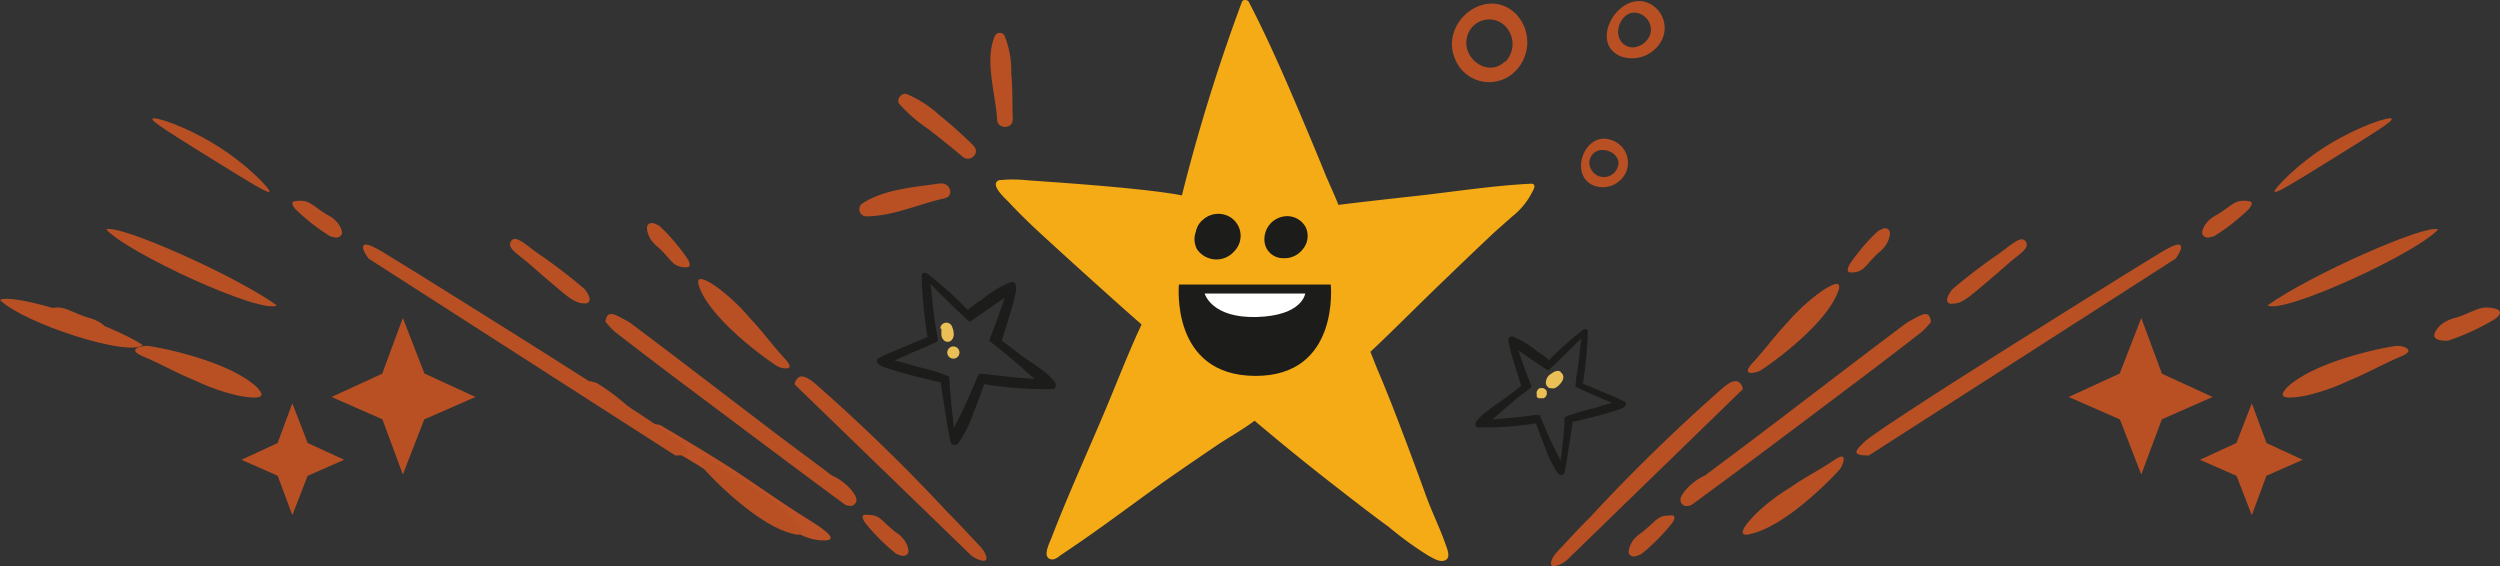 <svg id="分離模式" xmlns="http://www.w3.org/2000/svg" viewBox="0 0 250.4 56.7"><rect x="0" y="0" width="250.4" height="56.7" fill="#333333" stroke="none"/><defs><style>.cls-1{fill:#b85024;}.cls-2{fill:#bc5226;}.cls-3{fill:#1c1d1b;}.cls-4{fill:#f5ab16;}.cls-5{fill:#fff;}.cls-6{fill:#eac056;}</style></defs><path class="cls-1" d="M191.53,63.12,173.86,46a1,1,0,0,1,.46-.74c.52-.24,1.29.4,1.64.7A181,181,0,0,1,189.2,58.83c1.11,1.1,2.16,2.26,3.24,3.4.54.58.74,1.18.58,1.36S192.21,63.64,191.53,63.12Z" transform="translate(-94.27 -7.5)"/><path class="cls-2" d="M176.38,61.61c-2.57-.21-4.94-2.69-8.26-4.91a70.12,70.12,0,0,0-7.5-4.66,2.57,2.57,0,0,1-1-.72c-.29-.34-.64-.94-.44-1.2s.87-.12,1-.09a.66.66,0,0,1,.27.08c2.32,1.35,4.61,2.73,6.87,4.17s4.91,3.38,7.88,5.23c.8.5,2.41,1.5,2.25,1.92C177.35,61.69,176.63,61.63,176.38,61.61Z" transform="translate(-94.27 -7.5)"/><path class="cls-1" d="M108.57,42.06c-1.46,1.22-11.93-2.18-14.3-4.51C95.49,36.78,105.08,39.77,108.57,42.06Z" transform="translate(-94.27 -7.5)"/><path class="cls-1" d="M164.27,35.51c.33-.3,1.64.61,2,.89a20.37,20.37,0,0,1,3.2,3.06c1.17,1.23,2.17,2.62,3.32,3.87.17.18.68.72.54.94s-.65.13-1,0l-.23-.11c-.74-.44-6.5-4.47-7.78-7.88C164.23,36,164.13,35.65,164.27,35.51Z" transform="translate(-94.27 -7.5)"/><path class="cls-1" d="M160.34,30.14a20.14,20.14,0,0,1,2.79,3.28c.16.27.29.58.17.76s-.87.07-1,0c-.76-.23-.85-.73-2.07-1.88a3.59,3.59,0,0,1-.84-.91c-.2-.37-.5-1.14-.18-1.42S159.92,29.91,160.34,30.14Z" transform="translate(-94.27 -7.5)"/><path class="cls-1" d="M154,45.84a21.38,21.38,0,0,1,3.58,2.74c.26.29.4.56.31.73s-1,.18-1.09.16c-.83-.13-1-.52-2.46-1.39a3.9,3.9,0,0,1-1.05-.75c-.29-.34-.75-1-.46-1.4S153.48,45.7,154,45.84Z" transform="translate(-94.27 -7.5)"/><path class="cls-1" d="M155.28,39c.3-.17.76.08,1.67.58a4.53,4.53,0,0,1,.49.29c4.83,3.62,9.6,7.3,14.4,10.95,1.9,1.44,3.83,2.85,5.73,4.29a5.56,5.56,0,0,1,2.07,1.59c.38.49.47.82.38,1.07a.69.69,0,0,1-.41.39,1.12,1.12,0,0,1-.9-.26c-5.35-3.94-10.65-7.94-16-11.94q-3.45-2.59-6.87-5.24a8.87,8.87,0,0,1-.93-1C155,39.16,155.19,39,155.28,39Z" transform="translate(-94.27 -7.5)"/><path class="cls-1" d="M145.63,31.49c.47-.27,1.24.46,2.45,1.34a55.68,55.68,0,0,1,4.73,3.61c.08.09.14.18.18.23s.46.7.3,1-.47.21-.59.21c-1,0-2-1.06-3.68-2.44-.78-.66-1.53-1.36-2.33-2s-1.43-1.08-1.32-1.58A.55.55,0,0,1,145.63,31.49Z" transform="translate(-94.27 -7.5)"/><path class="cls-1" d="M184,62.94a20.32,20.32,0,0,1-3.08-3.08c-.21-.31-.31-.59-.2-.74s1,0,1.07,0c.77.24.88.63,2.16,1.66a3.22,3.22,0,0,1,.92.85c.23.35.58,1.1.26,1.39S184.4,63.14,184,62.94Z" transform="translate(-94.27 -7.5)"/><path class="cls-1" d="M287.34,39c-.31-.16-.77.09-1.67.59a4.53,4.53,0,0,0-.49.29c-4.83,3.62-9.6,7.3-14.41,10.94-1.9,1.45-3.82,2.86-5.72,4.3A5.56,5.56,0,0,0,263,56.71c-.39.48-.48.81-.38,1.07a.66.66,0,0,0,.41.39,1.09,1.09,0,0,0,.89-.26C269.26,54,274.56,50,279.87,46q3.45-2.59,6.86-5.24a8.9,8.9,0,0,0,.94-1C287.62,39.2,287.43,39.05,287.34,39Z" transform="translate(-94.27 -7.5)"/><path class="cls-1" d="M297,31.53c-.48-.27-1.25.45-2.45,1.33a58.38,58.38,0,0,0-4.73,3.61,2.91,2.91,0,0,0-.18.24c-.1.15-.47.7-.31,1s.48.2.6.2c1,0,2-1.06,3.68-2.44.78-.65,1.53-1.35,2.33-2s1.43-1.07,1.32-1.57A.59.59,0,0,0,297,31.53Z" transform="translate(-94.27 -7.5)"/><path class="cls-1" d="M258.66,63a20.29,20.29,0,0,0,3.07-3.08c.22-.31.31-.58.21-.73s-1,0-1.07,0c-.77.23-.88.63-2.17,1.65a3.46,3.46,0,0,0-.91.85c-.23.36-.58,1.11-.26,1.4S258.21,63.18,258.66,63Z" transform="translate(-94.27 -7.5)"/><path class="cls-1" d="M251.16,63.65l17.67-17.17a1,1,0,0,0-.46-.75c-.52-.24-1.29.4-1.64.71a179.7,179.7,0,0,0-13.24,12.91c-1.12,1.1-2.17,2.27-3.24,3.4-.54.59-.75,1.18-.58,1.37S250.48,64.17,251.16,63.65Z" transform="translate(-94.27 -7.5)"/><path class="cls-1" d="M278.41,36c-.32-.3-1.63.62-2,.9a19.34,19.34,0,0,0-3.2,3c-1.18,1.23-2.17,2.62-3.33,3.87-.17.18-.67.73-.53.95s.65.13,1,0a1.13,1.13,0,0,0,.24-.11c.74-.44,6.5-4.46,7.77-7.88C278.46,36.52,278.56,36.17,278.41,36Z" transform="translate(-94.27 -7.5)"/><path class="cls-1" d="M282.35,30.66a20.16,20.16,0,0,0-2.8,3.28c-.16.28-.28.59-.16.76s.86.07.94,0c.77-.23.85-.72,2.08-1.87a3.35,3.35,0,0,0,.83-.91c.21-.38.51-1.15.18-1.43S282.76,30.44,282.35,30.66Z" transform="translate(-94.27 -7.5)"/><path class="cls-1" d="M281.45,53.12c-.47,0-1.12,0-1.24-.29s.92-1.22,1.37-1.54c3.64-2.6,14.51-9.4,14.78-9.58.93-.57,10.73-6.75,14.46-9,.44-.26,1.57-.93,1.83-.65s-.16.86-.45,1.33Z" transform="translate(-94.27 -7.5)"/><path class="cls-1" d="M321.39,38.09c4.15-3,15.88-8.2,17.08-7.61C336.4,32.82,323,39,321.39,38.09Z" transform="translate(-94.27 -7.5)"/><path class="cls-1" d="M333.83,19.4c.13.24-1.85,1.47-5.8,3.92s-5.79,3.59-5.94,3.39,2.25-2.79,5.42-4.73C330.51,20.14,333.68,19.1,333.83,19.4Z" transform="translate(-94.27 -7.5)"/><polygon class="cls-1" points="216.54 37.43 214.47 31.85 212.31 37.41 207.2 39.76 212.33 42.01 214.47 47.53 216.53 42 221.61 39.76 216.54 37.43"/><polygon class="cls-1" points="230.64 46.05 227.02 44.38 225.54 40.4 224 44.37 220.35 46.05 224.01 47.66 225.54 51.6 227.01 47.65 230.64 46.05"/><path class="cls-1" d="M268.85,60.94c-.25-.37.85-1.52,1.19-1.88a19.47,19.47,0,0,1,3.5-2.7c1.39-1,2.92-1.75,4.32-2.7.21-.14.82-.56,1-.39s0,.66-.16,1c-.07.12-.14.2-.15.22-.55.67-5.39,5.75-9,6.5C269.32,61.06,269,61.11,268.85,60.94Z" transform="translate(-94.27 -7.5)"/><path class="cls-1" d="M316.05,31.15a20.39,20.39,0,0,0,3.43-2.68c.25-.28.38-.54.3-.71s-.95-.16-1.06-.14c-.79.13-1,.51-2.36,1.37a3.37,3.37,0,0,0-1,.73c-.27.32-.71,1-.43,1.35S315.58,31.29,316.05,31.15Z" transform="translate(-94.27 -7.5)"/><path class="cls-1" d="M339.47,41.62a23.15,23.15,0,0,0,4.68-2.16c.36-.25.57-.51.51-.72-.11-.38-1.09-.43-1.23-.44-1,0-1.24.34-3.1,1a4.29,4.29,0,0,0-1.37.57c-.4.3-1.07,1-.81,1.43C338.33,41.55,338.89,41.67,339.47,41.62Z" transform="translate(-94.27 -7.5)"/><path class="cls-1" d="M322.91,47.08c.15.45,1.8.14,2.3.05a20.9,20.9,0,0,0,4.42-1.55c1.67-.67,3.26-1.58,4.92-2.29.24-.1,1-.41.95-.68s-.54-.43-.95-.46a.89.89,0,0,0-.27,0c-.9.09-8.13,1.44-11,4.21C323.1,46.59,322.84,46.88,322.91,47.08Z" transform="translate(-94.27 -7.5)"/><path class="cls-1" d="M161.91,53.12c.47,0,1.13,0,1.24-.29s-.92-1.22-1.37-1.54c-3.63-2.6-14.51-9.4-14.78-9.58-.92-.57-10.73-6.75-14.45-9-.45-.26-1.58-.93-1.84-.65s.16.86.46,1.33Z" transform="translate(-94.27 -7.5)"/><path class="cls-1" d="M122,38.09c-4.15-3-15.89-8.2-17.09-7.61C107,32.82,120.41,39,122,38.09Z" transform="translate(-94.27 -7.5)"/><path class="cls-1" d="M109.53,19.4c-.12.24,1.85,1.47,5.8,3.92s5.79,3.59,5.94,3.39S119,23.92,115.85,22C112.85,20.14,109.68,19.1,109.53,19.4Z" transform="translate(-94.27 -7.5)"/><polygon class="cls-1" points="38.28 37.43 40.35 31.85 42.51 37.41 47.62 39.76 42.49 42.01 40.35 47.53 38.3 42 33.21 39.76 38.28 37.43"/><polygon class="cls-1" points="24.18 46.05 27.8 44.38 29.28 40.4 30.82 44.37 34.47 46.05 30.81 47.66 29.28 51.6 27.81 47.65 24.18 46.05"/><path class="cls-1" d="M174.51,60.94c.25-.37-.85-1.52-1.19-1.88a19.47,19.47,0,0,0-3.5-2.7c-1.39-1-2.91-1.75-4.32-2.7-.21-.14-.82-.56-1-.39s0,.66.17,1a1.77,1.77,0,0,0,.14.22c.55.67,5.4,5.75,9,6.5C174,61.06,174.4,61.11,174.51,60.94Z" transform="translate(-94.27 -7.5)"/><path class="cls-1" d="M127.31,31.15a20.79,20.79,0,0,1-3.43-2.68c-.25-.28-.38-.54-.3-.71s1-.16,1.06-.14c.8.13,1,.51,2.36,1.37a3.13,3.13,0,0,1,1,.73c.28.32.72,1,.43,1.35S127.78,31.29,127.31,31.15Z" transform="translate(-94.27 -7.5)"/><path class="cls-1" d="M103.89,41.62a23.15,23.15,0,0,1-4.68-2.16c-.35-.25-.57-.51-.51-.72.11-.38,1.1-.43,1.23-.44,1,0,1.24.34,3.1,1a4.19,4.19,0,0,1,1.37.57c.4.3,1.08,1,.81,1.43C105,41.55,104.48,41.67,103.89,41.62Z" transform="translate(-94.27 -7.5)"/><path class="cls-1" d="M120.45,47.08c-.15.45-1.8.14-2.3.05a20.86,20.86,0,0,1-4.41-1.55c-1.68-.67-3.26-1.58-4.93-2.29-.24-.1-1-.41-1-.68s.54-.43,1-.46a.89.89,0,0,1,.27,0c.9.09,8.14,1.44,11,4.21C120.26,46.59,120.52,46.88,120.45,47.08Z" transform="translate(-94.27 -7.5)"/><path class="cls-3" d="M257,47.74c-.87-.47-1.83-.82-2.74-1.21l-1.45-.61a39.05,39.05,0,0,0,.5-5.21c0-.28-.32-.3-.53-.14a33.57,33.57,0,0,0-3.35,3,11.5,11.5,0,0,0-1.25-.92,8.74,8.74,0,0,0-2.41-1.45.36.36,0,0,0-.41.22,1.26,1.26,0,0,0,.08.66c.07.27.12.54.2.81.15.57.33,1.13.5,1.69s.32,1,.5,1.57c-.65.46-1.26,1-1.9,1.43-.45.32-.93.62-1.38,1a5.26,5.26,0,0,0-1.24,1.16c-.14.2-.09.55.2.57a32.47,32.47,0,0,0,5.8-.41c.31.9.66,1.79,1,2.68a11,11,0,0,0,1.2,2.34c.16.21.58.22.65-.1.15-.59.75-4.51.82-5.07.65-.13,1.3-.3,1.95-.46.85-.22,1.69-.44,2.51-.72.3-.1.69-.19.85-.48A.24.24,0,0,0,257,47.74Zm-3.23.68c-.65.17-1.31.33-1.95.55a8.89,8.89,0,0,0-.86.32c0,.19,0,.38,0,.58,0,.54-.32,3.54-.38,3.76-.22-.45-.45-.89-.68-1.34-.41-.83-.77-1.69-1.13-2.55l-.27-.66a2.49,2.49,0,0,0-.61,0l-.69.1c-.55.07-1.11.13-1.66.18s-1.2.09-1.81.15c.52-.4,1-.86,1.44-1.23s1.14-1,1.73-1.41l.69-.54a.41.41,0,0,0,.09-.1.61.61,0,0,1-.05-.12c0-.11-.09-.23-.13-.34-.17-.45-.35-.9-.51-1.35s-.43-1.21-.63-1.81c.33.24.69.45,1,.68.49.35,1,.7,1.48,1l.49.32.6-.55c.9-.85,1.85-1.82,2.73-2.67-.11.76-.17,1.53-.27,2.29-.07.56-.15,1.12-.25,1.68a2,2,0,0,1,0,.24,4.78,4.78,0,0,0-.09.63l.73.35,1.49.64,1.47.65C255,48,254.39,48.27,253.79,48.42Z" transform="translate(-94.27 -7.5)"/><path class="cls-3" d="M182.18,43.84c.18.33.65.44,1,.56,1,.33,2,.59,3,.85.77.19,1.53.38,2.31.54.08.66.79,5.28,1,6,.09.36.58.35.77.11a12.38,12.38,0,0,0,1.41-2.76c.4-1.05.81-2.09,1.18-3.16a38.36,38.36,0,0,0,6.84.49c.35,0,.41-.44.24-.68a6.18,6.18,0,0,0-1.47-1.37c-.53-.39-1.09-.75-1.63-1.13-.75-.55-1.47-1.14-2.23-1.68.21-.62.4-1.24.59-1.86s.41-1.32.59-2c.08-.31.15-.64.23-1A1.4,1.4,0,0,0,196,36a.42.42,0,0,0-.48-.25,10.34,10.34,0,0,0-2.84,1.71,14.37,14.37,0,0,0-1.48,1.08,38.39,38.39,0,0,0-4-3.6c-.25-.19-.61-.15-.62.18a46.72,46.72,0,0,0,.59,6.14l-1.71.71c-1.07.47-2.2.87-3.23,1.43A.28.28,0,0,0,182.18,43.84Zm1.69-.24,1.74-.77c.57-.25,1.17-.49,1.75-.75.29-.13.58-.27.86-.42a5.1,5.1,0,0,0-.11-.74c0-.09,0-.18-.05-.28-.11-.65-.2-1.31-.29-2-.11-.89-.18-1.8-.31-2.7,1,1,2.15,2.15,3.21,3.14.24.23.48.45.71.65l.58-.37c.59-.4,1.17-.82,1.75-1.23.37-.27.79-.52,1.19-.8-.25.71-.48,1.43-.74,2.13-.2.54-.4,1.07-.61,1.6l-.15.39-.06.15a.4.4,0,0,0,.11.12l.81.63c.69.55,1.37,1.11,2,1.67.51.43,1.08,1,1.7,1.44-.72-.07-1.45-.1-2.14-.17s-1.3-.14-2-.22l-.82-.11a2.81,2.81,0,0,0-.71,0l-.33.78c-.42,1-.85,2-1.33,3-.27.53-.54,1.06-.8,1.59-.07-.26-.42-3.8-.45-4.44,0-.23,0-.46-.06-.68-.33-.14-.67-.27-1-.38-.75-.25-1.53-.44-2.3-.64S184.63,43.76,183.87,43.6Z" transform="translate(-94.27 -7.5)"/><path class="cls-1" d="M191.77,22.07c-1.09-1.05-2.19-2.07-3.37-3a11.56,11.56,0,0,0-3.31-2.15c-.5-.16-1.09.51-.74,1a16,16,0,0,0,3,2.58c1.13.89,2.25,1.78,3.34,2.7.75.63,1.81-.39,1.09-1.08Z" transform="translate(-94.27 -7.5)"/><path class="cls-1" d="M195.71,19.46c-.06-1.53,0-3.05-.15-4.58a9.52,9.52,0,0,0-.68-3.82.55.55,0,0,0-1,.13c-1,2.41.12,5.75.26,8.27,0,1,1.6,1,1.56,0Z" transform="translate(-94.27 -7.5)"/><path class="cls-1" d="M188.48,25.86c-2.55.39-5.56.55-7.81,2a.71.71,0,0,0,.36,1.31c2.63,0,5.31-1.25,7.86-1.81,1-.22.54-1.61-.41-1.47Z" transform="translate(-94.27 -7.5)"/><path class="cls-1" d="M246,8.79c-3-2.7-7.52,1-6,4.6A3.68,3.68,0,0,0,245.62,15,4.1,4.1,0,0,0,246,8.79Zm-1,4.87c-1.63,1.6-4.19-.19-3.83-2.27a2.29,2.29,0,0,1,3.54-1.55A2.55,2.55,0,0,1,245.07,13.66Z" transform="translate(-94.27 -7.5)"/><path class="cls-1" d="M255.47,21.47c-2.45-.69-4,3.36-1.76,4.53a2.56,2.56,0,0,0,3.42-1.24A2.4,2.4,0,0,0,255.47,21.47Zm.8,2.85a1.45,1.45,0,0,1-2.56.26,1.3,1.3,0,0,1,.21-1.76C254.89,22,256.86,23,256.27,24.32Z" transform="translate(-94.27 -7.5)"/><path class="cls-1" d="M258.84,7.64c-2.78-.48-5.3,4.22-2.24,5.5a3.36,3.36,0,0,0,4.13-1.65A2.72,2.72,0,0,0,258.84,7.64Zm.77,3.09a2.07,2.07,0,0,1-.12.38,2,2,0,0,1-1.55,1.13,1.45,1.45,0,0,1-1.51-1c-.37-1,.44-2.57,1.63-2.47A1.73,1.73,0,0,1,259.61,10.73Z" transform="translate(-94.27 -7.5)"/><path class="cls-4" d="M247.62,25.9c-4,.2-8,.85-12,1.28-2.44.27-4.87.54-7.29.84-.4-1-.87-2-1.25-2.9q-1.14-2.81-2.32-5.59c-1.69-4-3.42-8-5.41-11.84a.32.32,0,0,0-.26-.17.33.33,0,0,0-.44.2,183.62,183.62,0,0,0-6,19.35c-4.12-.8-14.55-1.43-15.55-1.52a13.41,13.41,0,0,0-2.77,0c-1,.41.63,1.83,1,2.22.69.74,1.41,1.46,2.14,2.16,1.46,1.41,8.92,8.14,10.73,9.71.14.11.27.24.41.36-1.45,3.09-2.65,6.31-4,9.44-1.7,4-3.49,7.94-5.05,12-.18.46-.91,1.85-.06,2.07.39.11.75-.21,1-.4l1.23-.83c2.71-1.84,5.36-3.82,8-5.73l1-.72c1.79-1.26,3.6-2.49,5.41-3.72,1.21-.81,2.59-1.57,3.79-2.47q4.2,3.56,8.55,6.92c1.61,1.25,3.23,2.51,4.88,3.71a34.42,34.42,0,0,0,4,2.9c.48.25,1.2.74,1.74.4s0-1.34-.13-1.8c-.59-1.61-1.34-3.14-1.92-4.75q-1.14-3.15-2.33-6.28c-.73-1.93-1.48-3.85-2.28-5.75-.31-.71-.6-1.48-.91-2.25,2.56-2.41,5-4.9,7.56-7.34q2.14-2.07,4.32-4.13c.74-.71,1.53-1.37,2.29-2.06a7.34,7.34,0,0,0,2.09-2.58C248,26.3,248.08,25.88,247.62,25.9Z" transform="translate(-94.27 -7.5)"/><path class="cls-3" d="M214.18,32.49a2.36,2.36,0,0,0,3.73.16,2.2,2.2,0,0,0-.62-3.51,2.31,2.31,0,0,0-2.58.41,2,2,0,0,0-.66,1.15A2.12,2.12,0,0,0,214.18,32.49Z" transform="translate(-94.27 -7.5)"/><path class="cls-3" d="M220.93,31.76a1.86,1.86,0,0,0,1.88,1.6,2.29,2.29,0,0,0,1.93-.88,2.05,2.05,0,0,0,.31-2.22,2.11,2.11,0,0,0-1.83-1.11,2.3,2.3,0,0,0-2.17,1.52A2.34,2.34,0,0,0,220.93,31.76Z" transform="translate(-94.27 -7.5)"/><path class="cls-3" d="M227.56,36,212.35,36s-.9,9.11,7.63,9.15S227.56,36,227.56,36Z" transform="translate(-94.27 -7.5)"/><path class="cls-5" d="M214.93,36.9H225s-.26,2.21-4.83,2.35S214.93,36.9,214.93,36.9Z" transform="translate(-94.27 -7.5)"/><path class="cls-6" d="M188.56,40.41l0,.36c0-.11,0,.13,0,.16a.85.85,0,0,0,.37.75l-.2-.2,0,0a.54.54,0,0,0,.92,0l0,0-.21.2c.54-.35.37-1.09.14-1.57a.61.61,0,0,0-1.13.3Z" transform="translate(-94.27 -7.5)"/><path class="cls-6" d="M189.76,43.42a.61.61,0,0,0,0-1.22.61.61,0,0,0,0,1.22Z" transform="translate(-94.27 -7.5)"/><path class="cls-6" d="M250.6,44.74c-.34-.22-.71,0-1,.22a1,1,0,0,0-.48,1v-.26a.53.53,0,0,0,.1.47.48.48,0,0,0,.42.22q-.21,0,.09,0a.39.39,0,0,0,.21,0,1.15,1.15,0,0,0,.25-.12,1.83,1.83,0,0,0,.35-.33,1.24,1.24,0,0,0,.29-.48.59.59,0,0,0-.24-.67Z" transform="translate(-94.27 -7.5)"/><path class="cls-6" d="M248.19,47.11v0l0-.12v.07a.32.32,0,0,0,0,.14.25.25,0,0,0,.08.12l.07.06a.45.45,0,0,0,.19,0h.07l-.12,0h.05a.5.5,0,0,0,.21,0,.23.23,0,0,0,.14,0,.45.45,0,0,0,.17-.11l.08-.11.06-.12a.5.5,0,0,0,0-.21.33.33,0,0,0,0-.14.45.45,0,0,0-.11-.17l-.11-.08-.12-.06a.41.41,0,0,0-.22,0,.31.31,0,0,0-.13,0,.39.39,0,0,0-.17.11l-.08.11-.06.13a.66.66,0,0,0,0,.28Z" transform="translate(-94.27 -7.5)"/></svg>